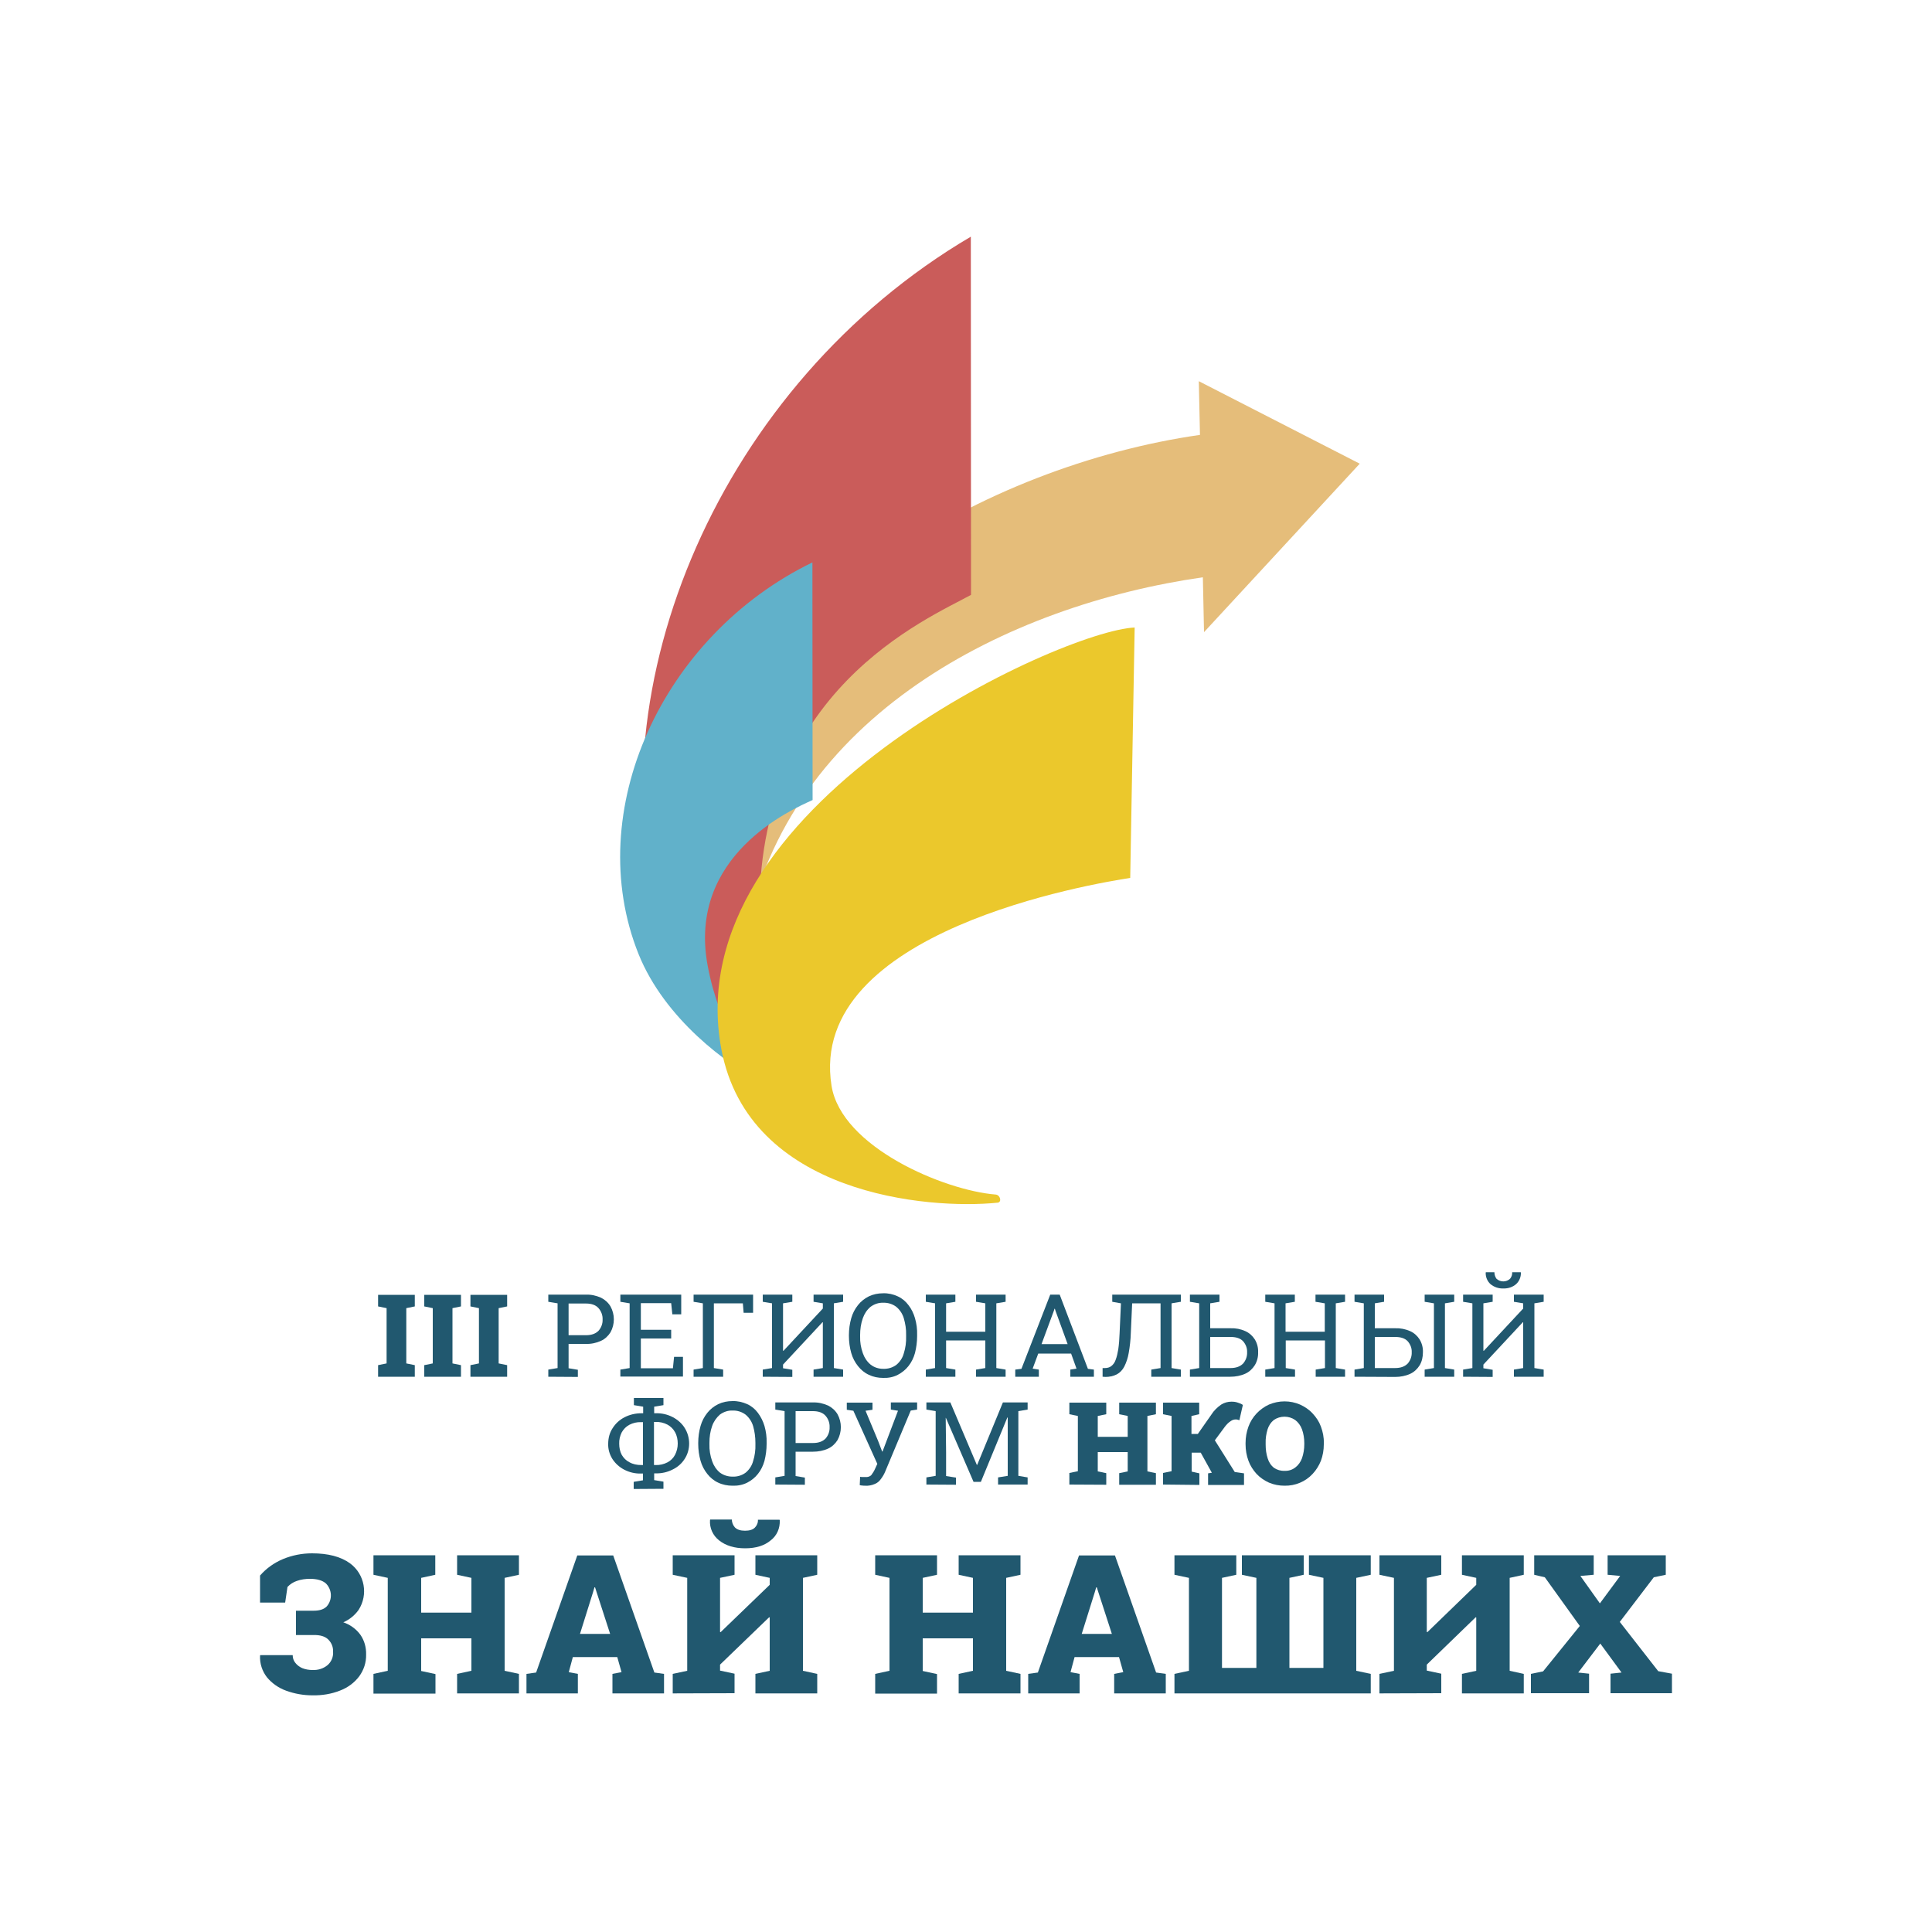 <?xml version="1.0" encoding="UTF-8"?> <svg xmlns="http://www.w3.org/2000/svg" xmlns:xlink="http://www.w3.org/1999/xlink" version="1.1" id="Слой_1" x="0px" y="0px" viewBox="0 0 1000 1000" style="enable-background:new 0 0 1000 1000;" xml:space="preserve"> <style type="text/css"> .st0{fill:#21586F;} .st1{fill:#E5BD7A;} .st2{fill:#CA5C5A;} .st3{fill:#61B1CA;} .st4{fill:#EBC82C;} </style> <path class="st0" d="M219.6,712.6v-6l4.4-0.9v-28.6l-4.4-0.9v-6h19v6l-4.4,0.9v28.6l4.4,0.9v6L219.6,712.6z"></path> <path class="st0" d="M195.7,712.6v-6l4.4-0.9v-28.6l-4.4-0.9v-6h19v6l-4.4,0.9v28.6l4.4,0.9v6L195.7,712.6z"></path> <path class="st0" d="M243.5,712.6v-6l4.4-0.9v-28.6l-4.4-0.9v-6h19v6l-4.4,0.9v28.6l4.4,0.9v6L243.5,712.6z"></path> <path class="st0" d="M283.8,712.6v-3.7l4.8-0.8v-33.5l-4.8-0.8v-3.7h19.5c2.7-0.1,5.3,0.5,7.8,1.6c2,1,3.7,2.5,4.9,4.5 c2.3,4.2,2.3,9.2,0,13.4c-1.2,1.9-2.9,3.5-4.9,4.4c-2.4,1.1-5.1,1.7-7.8,1.6h-9v12.6l4.8,0.8v3.7L283.8,712.6z M294.3,691.1h9 c2.9,0,5-0.8,6.5-2.3c1.4-1.6,2.2-3.7,2.1-5.8c0.1-2.2-0.7-4.3-2.1-5.9c-1.4-1.6-3.6-2.4-6.5-2.4h-9V691.1z"></path> <path class="st0" d="M321.1,712.6v-3.7l4.8-0.8v-33.5l-4.8-0.8v-3.7h31.5v10.2H348l-0.6-5.8h-15.7v13.8h15.7v4.5h-15.7v15.4h16.6 l0.6-5.9h4.6v10.2H321.1z"></path> <path class="st0" d="M359,712.6v-3.7l4.8-0.8v-33.5l-4.8-0.8v-3.7h30.8v9.4h-4.9l-0.4-4.9h-15v33.5l4.8,0.8v3.7H359z"></path> <path class="st0" d="M394.8,712.6v-3.7l4.8-0.8v-33.5l-4.8-0.8v-3.7h15.3v3.7l-4.8,0.8v24.5l0.2,0.1l20.4-21.9v-2.7l-4.8-0.8v-3.7 h15.3v3.7l-4.8,0.8v33.5l4.8,0.8v3.7h-15.3v-3.7l4.8-0.8v-23.7h-0.2l-20.4,21.9v1.9l4.8,0.8v3.7L394.8,712.6z"></path> <path class="st0" d="M457.1,713.2c-2.6,0-5.1-0.5-7.4-1.6c-2.2-1-4.1-2.6-5.6-4.5c-1.6-2-2.8-4.3-3.5-6.8c-0.8-2.8-1.2-5.8-1.2-8.7 v-0.6c0-2.9,0.4-5.9,1.2-8.7c0.7-2.5,1.9-4.8,3.5-6.8c1.5-1.9,3.4-3.4,5.6-4.5c2.3-1.1,4.8-1.6,7.4-1.6c2.6-0.1,5.3,0.5,7.6,1.6 c2.2,1,4.1,2.6,5.5,4.5c1.6,2,2.7,4.4,3.4,6.8c0.8,2.8,1.2,5.7,1.1,8.7v0.6c0,2.9-0.4,5.9-1.1,8.7c-0.7,2.5-1.8,4.8-3.4,6.8 c-1.5,1.9-3.4,3.4-5.5,4.5C462.4,712.8,459.8,713.3,457.1,713.2z M457.1,708.5c2.5,0.1,4.9-0.6,6.9-2.1c1.8-1.5,3.2-3.6,3.8-5.9 c0.9-2.8,1.3-5.8,1.2-8.8V691c0.1-3-0.4-5.9-1.2-8.7c-0.7-2.3-2-4.3-3.9-5.9c-2-1.5-4.4-2.2-6.8-2.1c-2.3-0.1-4.6,0.7-6.5,2.1 c-1.9,1.6-3.2,3.6-4,5.9c-1,2.8-1.4,5.7-1.4,8.7v0.7c-0.1,3,0.4,5.9,1.4,8.7c0.8,2.3,2.1,4.3,4,5.9 C452.5,707.8,454.8,708.5,457.1,708.5z"></path> <path class="st0" d="M479.2,712.6v-3.7l4.8-0.8v-33.5l-4.8-0.8v-3.7h15.3v3.7l-4.8,0.8v14.7h20.3v-14.7l-4.8-0.8v-3.7h15.3v3.7 l-4.8,0.8v33.5l4.8,0.8v3.7h-15.3v-3.7l4.8-0.8v-14.3h-20.3v14.3l4.8,0.8v3.7H479.2z"></path> <path class="st0" d="M525.5,712.6v-3.7l3.2-0.4l14.9-38.4h4.9l14.6,38.4l3.1,0.4v3.7h-12.2v-3.7l3.2-0.5l-2.8-7.8h-17l-2.9,7.8 l3.2,0.5v3.7H525.5z M539.1,695.7h13.5l-6.3-17.3l-0.3-1h-0.2l-0.3,1L539.1,695.7z"></path> <path class="st0" d="M570.7,712.6v-4.5h1.2c1.2,0,2.4-0.3,3.3-1c1-0.8,1.8-1.9,2.2-3.1c0.7-1.8,1.1-3.7,1.4-5.5 c0.4-2.8,0.6-5.6,0.7-8.4l0.7-15.5l-4.5-0.8v-3.7h35.5v3.7l-4.8,0.8v33.5l4.8,0.8v3.7h-15.3v-3.7l4.8-0.8v-33.5H586l-0.7,15.5 c-0.1,3.4-0.5,6.9-1.1,10.3c-0.4,2.4-1.2,4.8-2.3,7c-0.9,1.7-2.2,3.1-3.9,4c-1.8,0.9-3.8,1.3-5.8,1.3L570.7,712.6z"></path> <path class="st0" d="M615.9,712.6v-3.7l4.8-0.8v-33.5l-4.8-0.8v-3.7h15.3v3.7l-4.8,0.8v12.9h10.5c2.7-0.1,5.3,0.4,7.7,1.5 c2,0.9,3.7,2.4,4.9,4.3c1.2,2,1.8,4.3,1.7,6.6c0.1,2.3-0.5,4.7-1.7,6.7c-1.2,1.9-2.9,3.5-4.9,4.4c-2.4,1.1-5.1,1.6-7.8,1.6 L615.9,712.6z M626.4,708.1h10.5c2.9,0,5-0.8,6.5-2.3c1.4-1.6,2.2-3.7,2.1-5.9c0.1-2.1-0.7-4.1-2.1-5.7c-1.4-1.5-3.6-2.2-6.5-2.2 h-10.5L626.4,708.1z"></path> <path class="st0" d="M654.9,712.6v-3.7l4.8-0.8v-33.5l-4.8-0.8v-3.7h15.3v3.7l-4.8,0.8v14.7h20.3v-14.7l-4.8-0.8v-3.7h15.3v3.7 l-4.8,0.8v33.5l4.8,0.8v3.7H681v-3.7l4.8-0.8v-14.3h-20.3v14.3l4.8,0.8v3.7H654.9z"></path> <path class="st0" d="M701.1,712.6v-3.7l4.8-0.8v-33.5l-4.8-0.8v-3.7h15.3v3.7l-4.8,0.8v12.9h10.5c2.7-0.1,5.3,0.4,7.8,1.5 c2,0.9,3.7,2.4,4.9,4.3c1.2,2,1.8,4.3,1.7,6.7c0,2.3-0.5,4.7-1.7,6.7c-1.2,1.9-2.9,3.5-4.9,4.4c-2.4,1.1-5.1,1.6-7.8,1.6 L701.1,712.6z M711.6,708.1h10.5c2.9,0,5-0.8,6.5-2.3c1.4-1.6,2.2-3.7,2.1-5.9c0.1-2.1-0.7-4.1-2.1-5.7c-1.4-1.5-3.6-2.2-6.5-2.2 h-10.5V708.1z M737.4,712.6v-3.7l4.8-0.8v-33.5l-4.8-0.8v-3.7h15.3v3.7l-4.8,0.8v33.5l4.8,0.8v3.7H737.4z"></path> <path class="st0" d="M757.3,712.6v-3.7l4.8-0.8v-33.5l-4.8-0.8v-3.7h15.3v3.7l-4.8,0.8v24.5l0.2,0.1l20.4-21.9v-2.7l-4.8-0.8v-3.7 H799v3.7l-4.8,0.8v33.5l4.8,0.8v3.7h-15.4v-3.7l4.8-0.8v-23.7h-0.2l-20.4,21.9v1.9l4.8,0.8v3.7L757.3,712.6z M778.1,666.9 c-2.4,0.1-4.8-0.7-6.7-2.3c-1.6-1.5-2.5-3.7-2.4-5.9l0.1-0.2h4.4c0,1.2,0.4,2.5,1.1,3.4c2,1.8,5,1.8,7,0c0.8-1,1.2-2.2,1.1-3.4h4.4 l0.1,0.2c0.1,2.2-0.8,4.4-2.4,5.9C783,666.2,780.6,667,778.1,666.9z"></path> <path class="st0" d="M328,770.7v-3.7l4.8-0.8v-3.5h-0.9c-3.1,0.1-6.1-0.6-8.8-2c-2.5-1.3-4.6-3.2-6.1-5.5c-1.5-2.4-2.3-5.1-2.2-7.9 c0-2.9,0.7-5.7,2.3-8.1c1.5-2.4,3.6-4.3,6.1-5.6c2.7-1.4,5.7-2.1,8.8-2.1h0.9v-3.4l-4.8-0.8v-3.7h15.3v3.7l-4.8,0.8v3.4h0.8 c3.1-0.1,6.1,0.6,8.8,2c2.5,1.3,4.7,3.2,6.2,5.6c1.5,2.4,2.3,5.2,2.3,8.1c0,2.8-0.8,5.6-2.3,7.9c-1.5,2.4-3.7,4.3-6.2,5.5 c-2.7,1.4-5.8,2.1-8.8,2h-0.8v3.5l4.8,0.8v3.7L328,770.7z M331.9,758.3h0.9v-22.2h-0.9c-2.2-0.1-4.3,0.4-6.2,1.4 c-1.7,0.9-3,2.3-3.9,3.9c-0.9,1.8-1.4,3.9-1.3,5.9c0,2,0.4,4,1.3,5.7c0.9,1.6,2.3,3,3.9,3.8C327.6,757.9,329.7,758.3,331.9,758.3z M338.5,758.3h0.8c2.1,0.1,4.3-0.4,6.2-1.4c1.7-0.9,3-2.2,3.9-3.9c0.9-1.8,1.4-3.7,1.4-5.8c0-2-0.4-4.1-1.4-5.9 c-0.9-1.7-2.3-3-3.9-3.9c-1.9-1-4-1.5-6.2-1.4h-0.8V758.3z"></path> <path class="st0" d="M379.1,769c-2.5,0-5.1-0.5-7.4-1.6c-2.2-1-4.1-2.6-5.6-4.5c-1.6-2-2.8-4.3-3.5-6.8c-0.8-2.8-1.2-5.8-1.2-8.7 v-0.6c0-2.9,0.4-5.9,1.2-8.7c0.7-2.5,1.9-4.8,3.5-6.8c1.5-1.9,3.4-3.4,5.6-4.5c2.3-1.1,4.8-1.6,7.4-1.6c2.6-0.1,5.3,0.5,7.7,1.6 c2.2,1,4.1,2.6,5.5,4.5c1.5,2,2.7,4.4,3.4,6.8c0.8,2.8,1.2,5.8,1.1,8.7v0.6c0,2.9-0.4,5.9-1.1,8.7c-0.7,2.5-1.8,4.8-3.4,6.8 c-1.5,1.9-3.4,3.4-5.5,4.5C384.4,768.6,381.8,769.1,379.1,769z M379.1,764.3c2.5,0.1,4.9-0.6,6.9-2.1c1.8-1.5,3.2-3.6,3.8-5.9 c0.9-2.8,1.3-5.8,1.2-8.8v-0.7c0-3-0.4-5.9-1.2-8.7c-0.7-2.3-2-4.3-3.9-5.9c-2-1.5-4.4-2.2-6.8-2.1c-2.3-0.1-4.6,0.7-6.5,2.1 c-1.8,1.6-3.2,3.6-4,5.9c-1,2.8-1.4,5.7-1.4,8.7v0.7c-0.1,3,0.4,5.9,1.4,8.8c0.8,2.3,2.1,4.3,4,5.9 C374.5,763.6,376.8,764.3,379.1,764.3z"></path> <path class="st0" d="M401.3,768.4v-3.7l4.8-0.8v-33.5l-4.8-0.8v-3.7h19.5c2.7-0.1,5.3,0.5,7.8,1.6c2,1,3.7,2.5,4.9,4.5 c2.3,4.2,2.3,9.2,0,13.4c-1.2,1.9-2.9,3.5-4.9,4.4c-2.4,1.1-5.1,1.6-7.8,1.6h-9v12.6l4.8,0.8v3.7L401.3,768.4z M411.8,746.9h9 c2.9,0,5-0.8,6.5-2.3c1.4-1.6,2.2-3.7,2.1-5.9c0.1-2.2-0.7-4.3-2.1-5.9c-1.4-1.6-3.6-2.4-6.5-2.4h-9V746.9z"></path> <path class="st0" d="M447.9,769c-0.5,0-1.1,0-1.7-0.1c-0.4,0-0.8-0.1-1.2-0.2l0.2-4.3c0.4,0.1,0.8,0.1,1.3,0.1h1.5 c1.1,0.1,2.2-0.2,3-1c0.8-1.1,1.5-2.2,2-3.4l1.1-2.4l-12.4-27.5l-3.4-0.5v-3.7h13.3v3.7l-3.6,0.5l6.5,15.6l2.1,5.5h0.2l8-21.1 l-3.7-0.6v-3.7h13.6v3.7l-3.3,0.5l-13.1,31.3c-0.6,1.5-1.4,2.9-2.4,4.2c-0.8,1.1-1.8,2-3.1,2.5C451.2,768.8,449.5,769.1,447.9,769z"></path> <path class="st0" d="M479.5,768.4v-3.7l4.8-0.8v-33.5l-4.8-0.8v-3.7h12.4l13.7,32.3h0.2l13.3-32.3h12.8v3.7l-4.8,0.8v33.5l4.8,0.8 v3.7h-15.3v-3.7l5-0.8v-30.2h-0.2L507.7,767h-3.8l-14.3-33.1h-0.1l0.2,17.8V764l5.1,0.8v3.7L479.5,768.4z"></path> <path class="st0" d="M553.5,768.4v-6l4.4-0.9v-28.6l-4.4-0.9v-6h19.1v6l-4.4,0.9v10.8h15.5v-10.8l-4.4-0.9v-6h19v6l-4.4,0.9v28.7 l4.4,0.9v6h-19v-6l4.4-0.9v-10h-15.5v10l4.4,0.9v6L553.5,768.4z"></path> <path class="st0" d="M602,768.4v-6l4.4-0.9v-28.6l-4.4-0.9v-6h18.7v6l-4,0.9v9.3h3.3l7-10c1.3-2.1,3.1-3.8,5.1-5.2 c1.6-1,3.4-1.5,5.3-1.5c1.1,0,2.2,0.1,3.3,0.5c0.9,0.3,1.8,0.6,2.6,1.2l-1.8,7.9c-0.3-0.1-0.7-0.2-1-0.3c-0.3-0.1-0.6-0.1-0.9-0.1 c-0.9,0-1.8,0.3-2.5,0.8c-1.3,0.8-2.3,1.9-3.2,3.1l-5.1,6.9l10.3,16.4l4.8,0.7v6h-18.6v-6l1.9-0.3v-0.1l-5.7-10.3h-4.7v9.8l4,0.9v6 L602,768.4z"></path> <path class="st0" d="M664.9,769c-2.8,0-5.5-0.5-8.1-1.6c-2.4-1.1-4.6-2.6-6.4-4.5c-1.8-2-3.3-4.3-4.2-6.8c-1-2.7-1.5-5.6-1.5-8.5 v-0.7c0-2.9,0.5-5.8,1.5-8.5c0.9-2.5,2.4-4.9,4.2-6.8c1.8-1.9,4-3.5,6.4-4.6c5.2-2.2,11-2.2,16.1,0c2.4,1.1,4.7,2.6,6.5,4.6 c1.9,2,3.4,4.3,4.3,6.8c1,2.7,1.6,5.6,1.5,8.5v0.7c0,2.9-0.5,5.8-1.5,8.5c-1,2.5-2.5,4.9-4.3,6.8C675.7,766.9,670.4,769.1,664.9,769 L664.9,769z M664.9,761.3c2,0.1,3.9-0.5,5.5-1.7c1.6-1.2,2.8-2.9,3.5-4.8c0.8-2.3,1.2-4.8,1.2-7.2v-0.7c0-2.4-0.4-4.9-1.2-7.1 c-0.7-1.9-1.9-3.6-3.5-4.8c-3.3-2.3-7.8-2.3-11.1,0c-1.5,1.2-2.6,2.9-3.2,4.8c-0.7,2.3-1.1,4.8-1,7.2v0.7c0,2.5,0.3,4.9,1.1,7.3 c0.6,1.9,1.7,3.6,3.3,4.8C661,760.8,662.9,761.4,664.9,761.3L664.9,761.3z"></path> <path class="st1" d="M703.8,240l-83.3-42.7l0.6,27.8c-111.8,16-237.5,89.9-253.6,193.1c-7,44.8-0.1,90.1,17.7,132.3 c-2.9-21.7-3.5-43.9,0.6-65.7C407.9,370,522,313.2,622.6,298.8l0.6,28.4L703.8,240z"></path> <path class="st2" d="M502.6,307.9l-0.1-185.4c-130.1,76.6-195.3,233.2-160.8,355.7c22.2,78.6,76.2,112.5,95,117.1 c1.7,0.4,2.4-1.9,1-3c-12.1-9.6-42.7-35.9-44.5-117C390.5,357.5,480.2,320.3,502.6,307.9z"></path> <path class="st3" d="M366.3,499.9c-10.7-57.1,43.4-80.9,54.3-85.8l-0.1-123c-77.9,37.8-119.5,129-90,202.7 c13.6,33.8,46.4,57.5,63.1,66c1.6,0.8,2.8-1.3,1.5-2.6C386.3,548.7,372.3,531.9,366.3,499.9z"></path> <path class="st4" d="M515.4,618.3c-26.6-2.1-79.9-24.5-85-56.3C417.6,481.6,566.6,457.3,585,454.4l2.3-129.6 c-37.4,1.5-237.8,92.2-213.9,218.4c14.2,75.1,106.9,83,143,79.3C518.7,622.2,517.7,618.5,515.4,618.3z"></path> <path class="st0" d="M161.7,877.5c-4.6,0-9.2-0.8-13.6-2.4c-3.9-1.4-7.3-3.8-9.9-6.9c-2.5-3.2-3.8-7.2-3.6-11.2l0.1-0.3h16.8 c0,1.4,0.4,2.8,1.3,3.9c0.9,1.2,2.2,2.2,3.6,2.8c1.7,0.7,3.6,1,5.4,1c2.8,0.1,5.5-0.7,7.7-2.5c2-1.7,3.1-4.3,2.9-7 c0.1-2.4-0.8-4.6-2.5-6.3c-1.6-1.6-4.2-2.4-7.6-2.3h-9.1v-12.6h9.1c3.1,0,5.3-0.7,6.8-2.2c3.1-3.5,2.8-8.8-0.5-12 c-1.8-1.5-4.5-2.3-8.1-2.3c-2.4,0-4.7,0.3-6.9,1.1c-1.8,0.6-3.5,1.7-4.8,3.1l-1.2,8.1h-13v-14c3.2-3.7,7.3-6.6,11.8-8.5 c4.8-2,9.9-3,15.1-3c8.3,0,14.9,1.7,19.7,5.2c7.6,5.6,9.5,16.2,4.4,24.1c-2,2.8-4.7,5-7.9,6.4c3.5,1.2,6.6,3.4,8.8,6.4 c2.1,3,3.1,6.6,3,10.3c0.1,4.1-1.2,8-3.6,11.3c-2.5,3.3-5.9,5.8-9.8,7.3C171.6,876.8,166.7,877.6,161.7,877.5z"></path> <path class="st0" d="M193.3,876.5v-10.1l7.4-1.6v-48.1l-7.4-1.6v-10.1h32v10.1l-7.3,1.6v18h26v-18l-7.4-1.6v-10.1h32v10.1l-7.4,1.6 v48.1l7.4,1.6v10.1h-32v-10.1l7.4-1.6V848h-26v16.9l7.4,1.6v10.1H193.3z"></path> <path class="st0" d="M272.5,876.5v-10.1l5-0.7l21.3-60.6h18.6l21.3,60.6l5,0.7v10.1H317v-10.1l4.7-0.9l-2.2-7.8h-23l-2.1,7.8 l4.7,0.9v10.1H272.5z M300.2,845.7h15.6l-7-21.6l-0.8-2.5h-0.3l-0.8,2.7L300.2,845.7z"></path> <path class="st0" d="M348.2,876.5v-10.1l7.5-1.6v-48.1l-7.5-1.6v-10.1h32v10.1l-7.5,1.6v28l0.3,0.1l25.4-24.5v-3.6l-7.4-1.6v-10.1 h32v10.1l-7.4,1.6v48.1l7.4,1.6v10.1h-32v-10.1l7.4-1.6v-27.6l-0.3-0.1l-25.4,24.5v3.1l7.5,1.6v10.1L348.2,876.5z M385.7,801.4 c-5.6,0-10.1-1.4-13.5-4.1c-3.2-2.5-5-6.4-4.7-10.5l0.1-0.3h11.2c0,1.5,0.6,3,1.6,4.1c1.1,1.1,2.8,1.7,5.2,1.7c2.3,0,4-0.5,5.1-1.6 c1.1-1.1,1.7-2.6,1.6-4.1h11.2l0.1,0.3c0.2,4.1-1.5,8-4.7,10.4C395.7,800,391.3,801.4,385.7,801.4L385.7,801.4z"></path> <path class="st0" d="M453,876.5v-10.1l7.4-1.6v-48.1l-7.4-1.6v-10.1h32v10.1l-7.4,1.6v18h26v-18l-7.4-1.6v-10.1h32v10.1l-7.4,1.6 v48.1l7.4,1.6v10.1h-32v-10.1l7.4-1.6V848h-26v16.9l7.4,1.6v10.1H453z"></path> <path class="st0" d="M532.2,876.5v-10.1l5-0.7l21.3-60.6h18.6l21.3,60.6l5,0.7v10.1h-26.7v-10.1l4.7-0.9l-2.2-7.8h-23l-2.1,7.8 l4.7,0.9v10.1H532.2z M559.9,845.7h15.6l-7-21.6l-0.8-2.5h-0.3l-0.8,2.7L559.9,845.7z"></path> <path class="st0" d="M607.9,876.5v-10.1l7.5-1.6v-48.1l-7.5-1.6v-10.1h32v10.1l-7.4,1.6v46.6h17.8v-46.6l-7.5-1.6v-10.1h32v10.1 l-7.4,1.6v46.6H685v-46.6l-7.5-1.6v-10.1h32v10.1l-7.5,1.6v48.1l7.5,1.6v10.1H607.9z"></path> <path class="st0" d="M714,876.5v-10.1l7.5-1.6v-48.1l-7.5-1.6v-10.1h32v10.1l-7.5,1.6v28l0.3,0.1l25.3-24.5v-3.6l-7.4-1.6v-10.1h32 v10.1l-7.3,1.6v48.1l7.3,1.6v10.1h-32v-10.1l7.4-1.6v-27.6l-0.3-0.1l-25.3,24.5v3.1l7.5,1.6v10.1L714,876.5z"></path> <path class="st0" d="M792.4,876.5v-10.1l6.3-1.3l19-23.5l-18.1-25.2l-5.5-1.3v-10.1h30.8v10.1l-6.9,0.6l10.1,14.2l10.5-14.2 l-6.5-0.6v-10.1h30.1v10.1l-6.2,1.3l-17.6,23.1l19.9,25.5l7.1,1.3v10.1h-31.8v-10.1l5.7-0.6l-11-15l-11.4,15l5.6,0.6v10.1H792.4z"></path> </svg> 